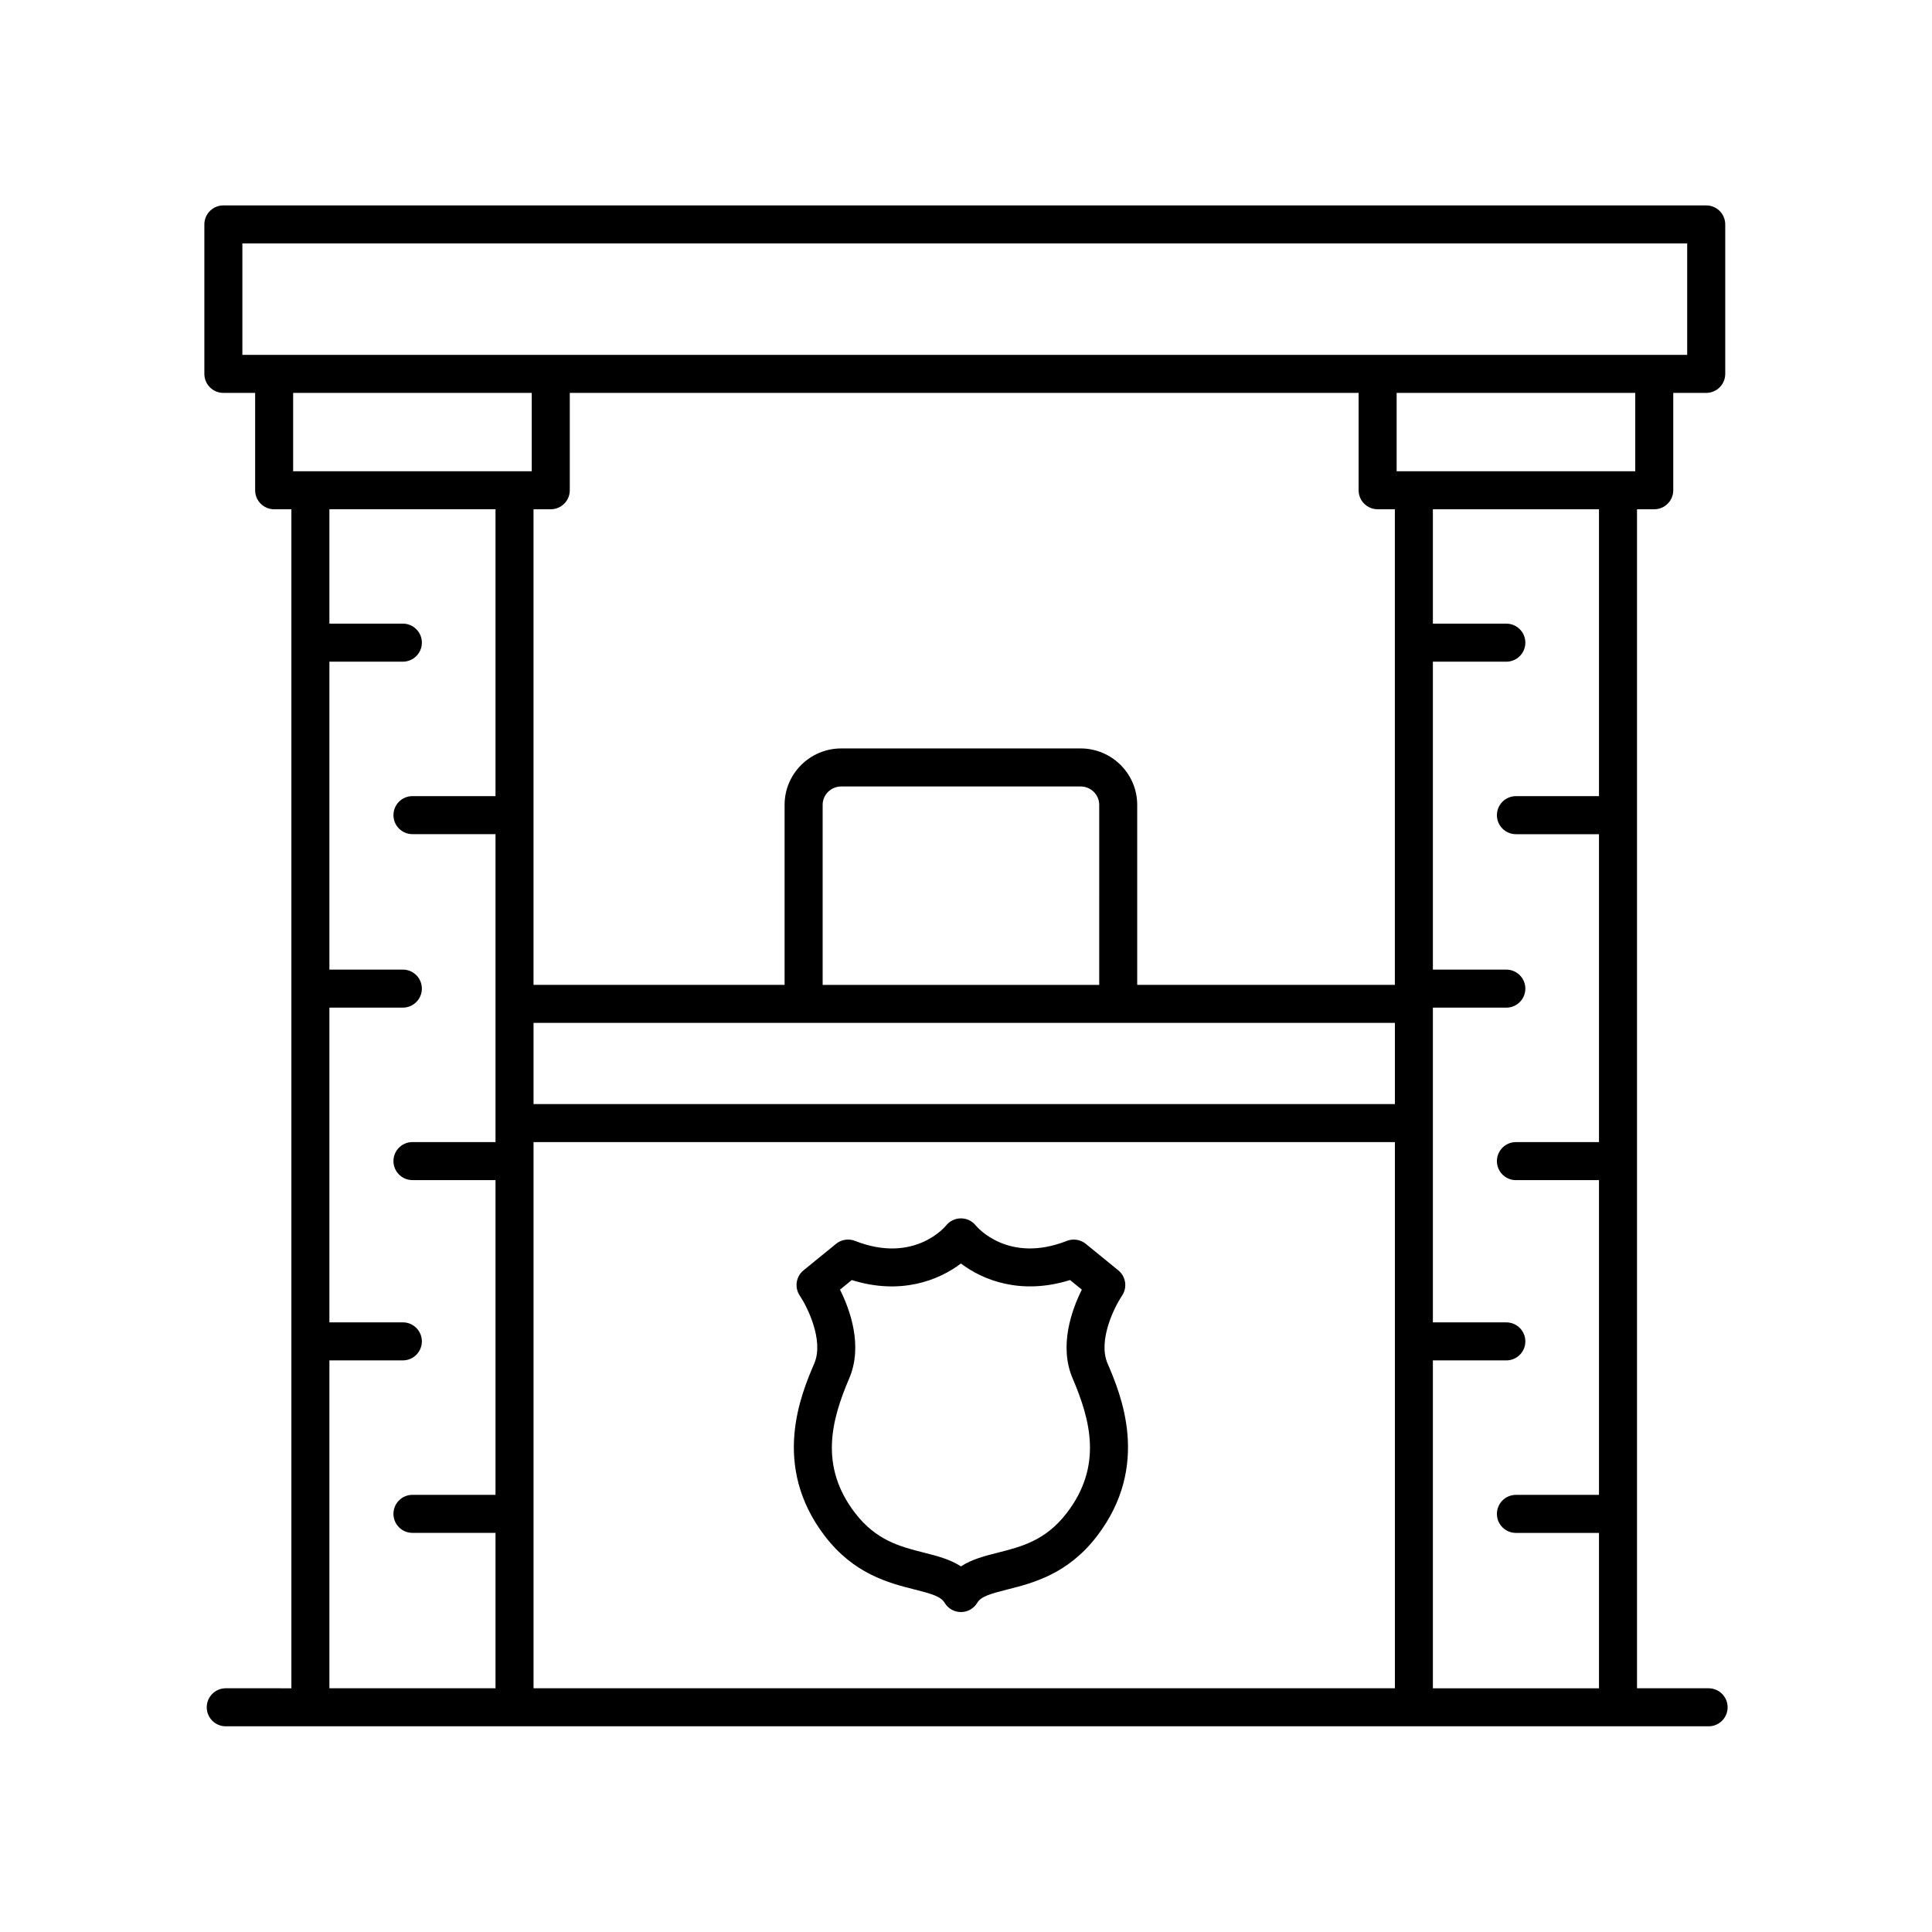 <?xml version="1.0" encoding="UTF-8"?>
<!-- The Best Svg Icon site in the world: iconSvg.co, Visit us! https://iconsvg.co -->
<svg fill="#000000" width="800px" height="800px" version="1.1" viewBox="144 144 512 512" xmlns="http://www.w3.org/2000/svg">
 <g>
  <path d="m437.51 505.32c-2.629-6.137 1.879-15.035 3.828-17.938 1.473-2.16 1.043-5.086-0.984-6.738l-8.609-7.012c-1.418-1.152-3.352-1.449-5.027-0.781-15.457 6.082-23.738-3.606-24.137-4.09-0.953-1.188-2.394-1.883-3.926-1.883-1.539 0-2.996 0.707-3.949 1.914-0.082 0.105-8.355 10.262-24.117 4.055-1.688-0.664-3.617-0.375-5.023 0.781l-8.613 7.012c-2.031 1.652-2.461 4.578-0.988 6.742 1.836 2.695 6.469 11.77 3.828 17.938-3.453 8.082-11.547 27.008 2.793 45.742 7.738 10.109 17.008 12.453 23.773 14.164 4.418 1.117 6.965 1.832 7.969 3.523 0.91 1.523 2.555 2.461 4.328 2.461 1.777 0 3.426-0.938 4.328-2.461 1.004-1.691 3.551-2.402 7.969-3.519 6.766-1.711 16.031-4.055 23.77-14.164 14.344-18.738 6.25-37.664 2.789-45.746zm-10.789 39.617c-5.609 7.324-12.031 8.949-18.242 10.52-3.418 0.867-6.914 1.75-9.824 3.648-2.914-1.898-6.41-2.781-9.832-3.648-6.211-1.57-12.633-3.195-18.242-10.52-9.461-12.355-6.328-24.438-1.531-35.652 3.699-8.633 0.203-18.223-2.445-23.516l3.125-2.543c12.914 4.055 23.066 0.082 28.926-4.387 5.852 4.461 15.984 8.434 28.918 4.387l3.121 2.543c-2.641 5.293-6.141 14.883-2.441 23.512 4.797 11.219 7.93 23.301-1.531 35.656z"/>
  <path d="m596.8 591.41h-18.973v-312.45h4.566c2.785 0 5.039-2.254 5.039-5.039v-25.805l8.734 0.004c2.785 0 5.039-2.254 5.039-5.039v-39.605c0-2.781-2.254-5.039-5.039-5.039h-392.97c-2.785 0-5.039 2.254-5.039 5.039v39.605c0 2.781 2.254 5.039 5.039 5.039h8.418v25.805c0 2.781 2.254 5.039 5.039 5.039h4.566v312.45l-17.391-0.004c-2.785 0-5.039 2.254-5.039 5.039 0 2.781 2.254 5.039 5.039 5.039h392.97c2.785 0 5.039-2.254 5.039-5.039-0.004-2.781-2.258-5.039-5.039-5.039zm-29.051-236.42h-22.012c-2.785 0-5.039 2.254-5.039 5.039 0 2.781 2.254 5.039 5.039 5.039h22.012v81.602h-22.012c-2.785 0-5.039 2.254-5.039 5.039 0 2.781 2.254 5.039 5.039 5.039h22.012v83.41h-22.012c-2.785 0-5.039 2.254-5.039 5.039 0 2.781 2.254 5.039 5.039 5.039h22.012v41.18h-44.02v-86.895h19.465c2.785 0 5.039-2.254 5.039-5.039 0-2.781-2.254-5.039-5.039-5.039h-19.465v-83.406h19.465c2.785 0 5.039-2.254 5.039-5.039 0-2.781-2.254-5.039-5.039-5.039h-19.465v-81.605h19.465c2.785 0 5.039-2.254 5.039-5.039 0-2.781-2.254-5.039-5.039-5.039h-19.465v-30.316h44.02zm-277.79-76.031c2.785 0 5.039-2.254 5.039-5.039v-25.805h209.05v25.805c0 2.781 2.254 5.039 5.039 5.039h4.566v126.04l-68.281 0.004v-47.715c0-8.242-6.734-14.945-15.012-14.945h-63.422c-8.277 0-15.012 6.703-15.012 14.945v47.715h-66.539v-126.04zm-4.566 136.12h228.27v21.516h-228.27zm149.91-10.074h-73.293v-47.715c0-2.684 2.215-4.867 4.934-4.867h63.426c2.723 0 4.934 2.184 4.934 4.867zm-149.91 41.668h228.27v144.74h-228.27zm291.96-177.79h-63.227v-20.766h63.227zm-369.12-60.371h382.89v29.527h-382.89zm76.684 39.605v20.766h-63.227v-20.766zm-53.621 256.4h19.465c2.785 0 5.039-2.254 5.039-5.039 0-2.781-2.254-5.039-5.039-5.039h-19.465v-83.406h19.465c2.785 0 5.039-2.254 5.039-5.039 0-2.781-2.254-5.039-5.039-5.039h-19.465v-81.605h19.465c2.785 0 5.039-2.254 5.039-5.039 0-2.781-2.254-5.039-5.039-5.039h-19.465v-30.316h44.02v76.027h-22.008c-2.785 0-5.039 2.254-5.039 5.039 0 2.781 2.254 5.039 5.039 5.039h22.008v81.602h-22.008c-2.785 0-5.039 2.254-5.039 5.039 0 2.781 2.254 5.039 5.039 5.039h22.008v83.41h-22.008c-2.785 0-5.039 2.254-5.039 5.039 0 2.781 2.254 5.039 5.039 5.039h22.008v41.18h-44.02z"/>
 </g>
</svg>